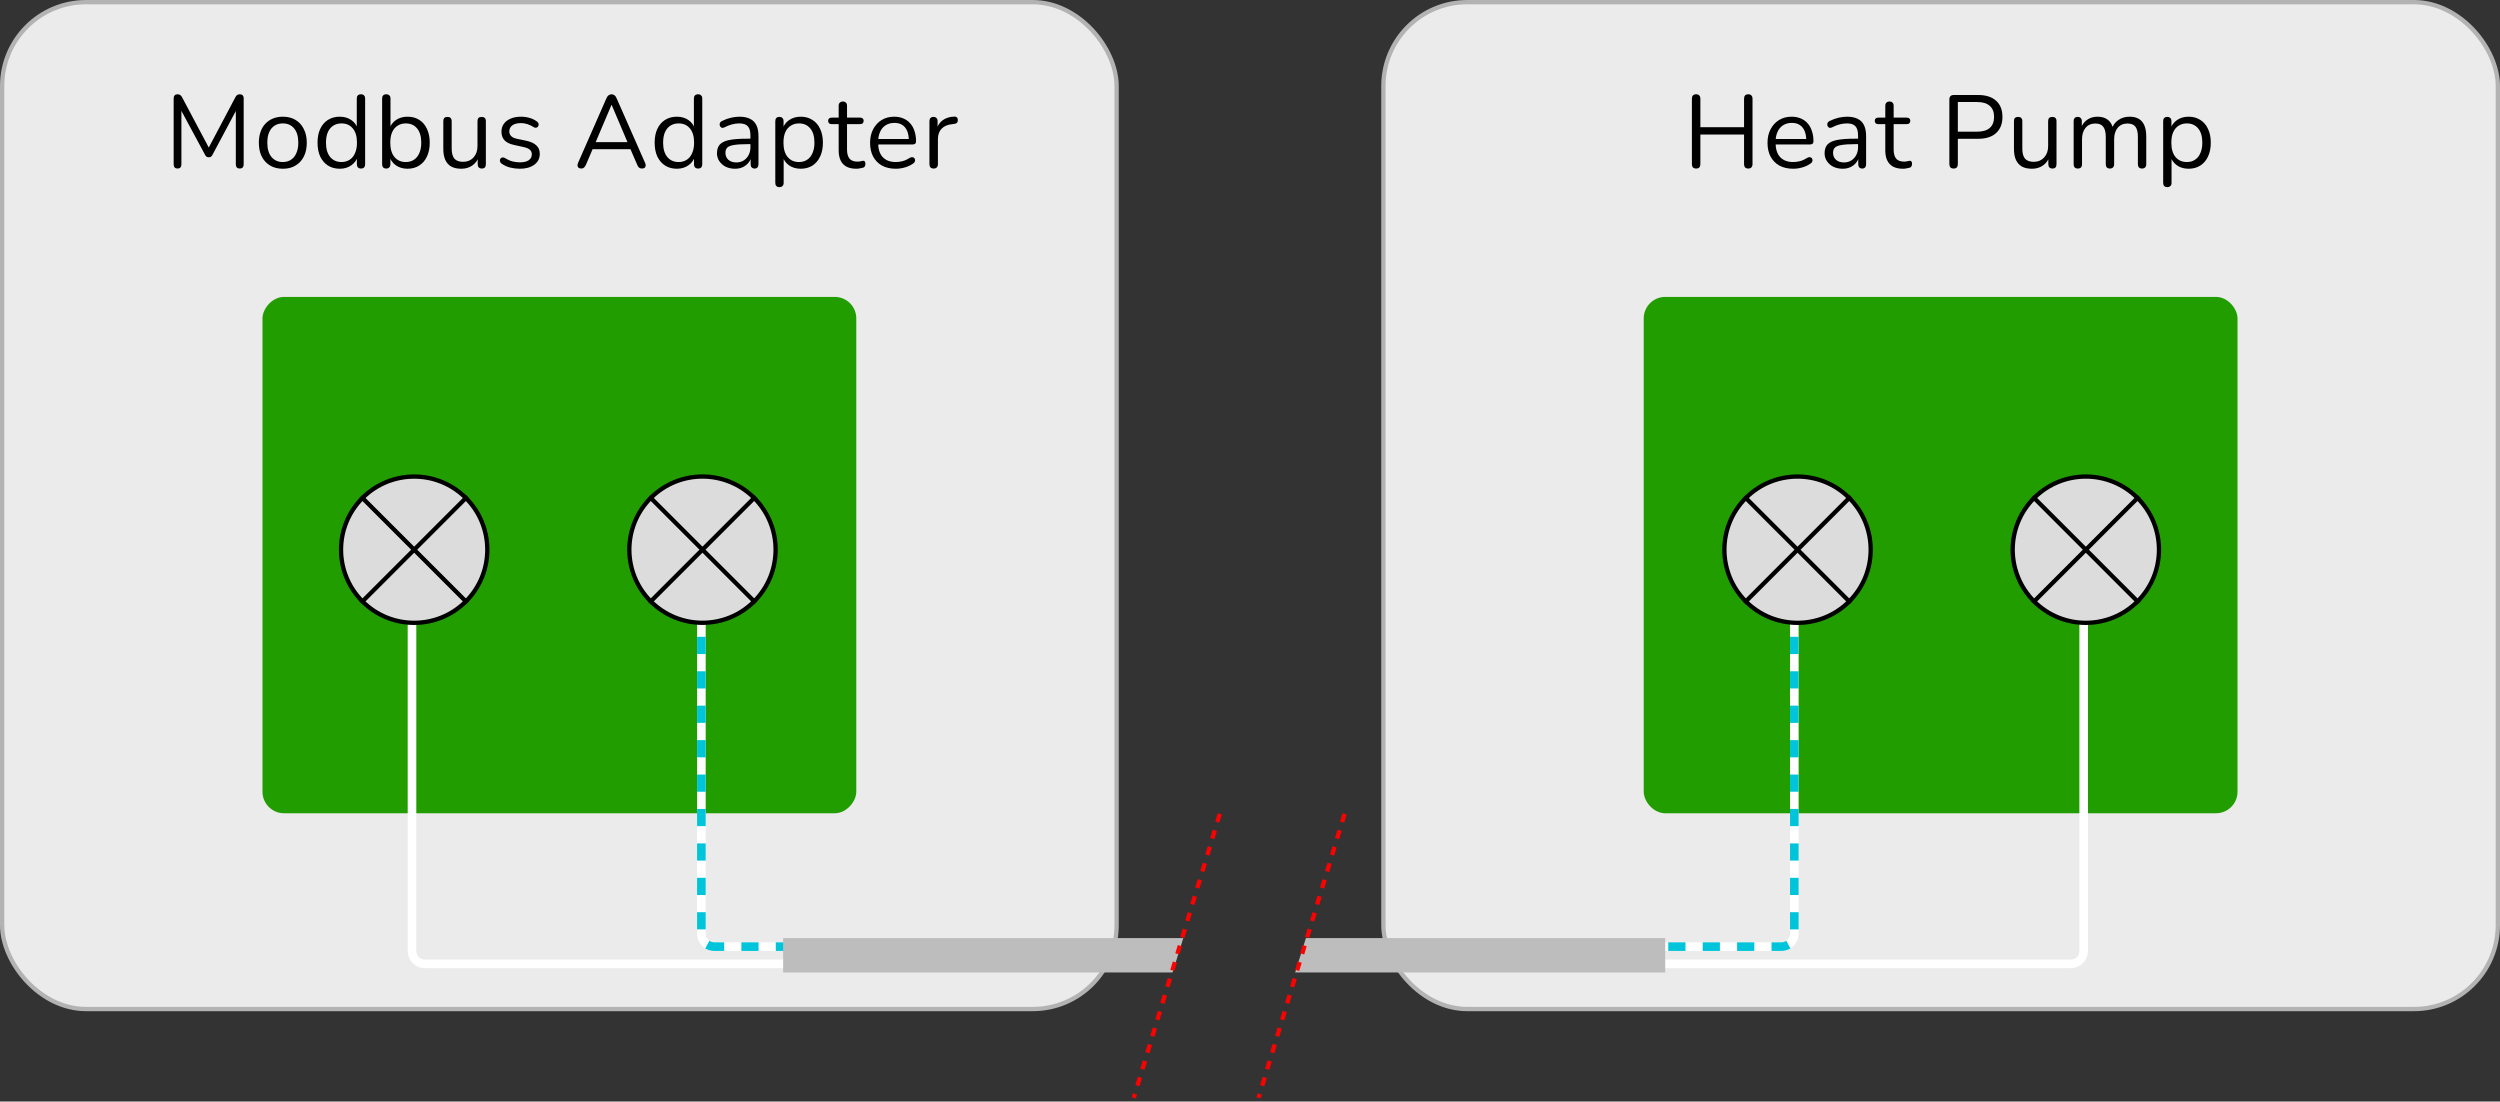 <svg xmlns="http://www.w3.org/2000/svg" width="581" height="256" viewBox="0 0 581 256" fill="none"><rect x="0" y="0" width="581" height="256" fill="#333333" stroke="none"/><rect x="0.5" y="0.5" width="259" height="234" rx="19.5" fill="#EBEBEB" stroke="#B3B3B3"></rect><rect x="321.5" y="0.5" width="259" height="234" rx="19.5" fill="#EBEBEB" stroke="#B3B3B3"></rect><path d="M394.181 39.168C393.861 39.168 393.613 39.08 393.437 38.904C393.277 38.712 393.197 38.456 393.197 38.136V22.944C393.197 22.608 393.277 22.352 393.437 22.176C393.613 22 393.861 21.912 394.181 21.912C394.501 21.912 394.741 22 394.901 22.176C395.077 22.352 395.165 22.608 395.165 22.944V29.568H405.317V22.944C405.317 22.608 405.397 22.352 405.557 22.176C405.733 22 405.981 21.912 406.301 21.912C406.621 21.912 406.861 22 407.021 22.176C407.197 22.352 407.285 22.608 407.285 22.944V38.136C407.285 38.456 407.197 38.712 407.021 38.904C406.861 39.08 406.621 39.168 406.301 39.168C405.981 39.168 405.733 39.08 405.557 38.904C405.397 38.712 405.317 38.456 405.317 38.136V31.272H395.165V38.136C395.165 38.456 395.085 38.712 394.925 38.904C394.765 39.08 394.517 39.168 394.181 39.168ZM416.746 39.216C415.514 39.216 414.45 38.976 413.554 38.496C412.674 38 411.986 37.304 411.49 36.408C411.01 35.512 410.77 34.44 410.77 33.192C410.77 31.976 411.01 30.92 411.49 30.024C411.97 29.112 412.626 28.4 413.458 27.888C414.306 27.376 415.282 27.12 416.386 27.12C417.17 27.12 417.874 27.256 418.498 27.528C419.122 27.784 419.65 28.16 420.082 28.656C420.53 29.152 420.866 29.752 421.09 30.456C421.33 31.16 421.45 31.952 421.45 32.832C421.45 33.088 421.378 33.28 421.234 33.408C421.09 33.52 420.882 33.576 420.61 33.576H412.258V32.304H420.154L419.77 32.616C419.77 31.752 419.642 31.024 419.386 30.432C419.13 29.824 418.754 29.36 418.258 29.04C417.778 28.72 417.17 28.56 416.434 28.56C415.618 28.56 414.922 28.752 414.346 29.136C413.786 29.504 413.362 30.024 413.074 30.696C412.786 31.352 412.642 32.12 412.642 33V33.144C412.642 34.616 412.994 35.736 413.698 36.504C414.418 37.272 415.434 37.656 416.746 37.656C417.29 37.656 417.826 37.584 418.354 37.44C418.898 37.296 419.426 37.056 419.938 36.72C420.162 36.576 420.362 36.512 420.538 36.528C420.73 36.528 420.882 36.584 420.994 36.696C421.106 36.792 421.178 36.92 421.21 37.08C421.258 37.224 421.242 37.384 421.162 37.56C421.098 37.736 420.962 37.888 420.754 38.016C420.226 38.4 419.602 38.696 418.882 38.904C418.162 39.112 417.45 39.216 416.746 39.216ZM428.236 39.216C427.436 39.216 426.716 39.064 426.076 38.76C425.452 38.44 424.956 38.008 424.588 37.464C424.22 36.92 424.036 36.312 424.036 35.64C424.036 34.776 424.252 34.096 424.684 33.6C425.132 33.104 425.86 32.752 426.868 32.544C427.892 32.336 429.284 32.232 431.044 32.232H432.124V33.504H431.068C429.772 33.504 428.748 33.568 427.996 33.696C427.26 33.808 426.74 34.008 426.436 34.296C426.148 34.584 426.004 34.992 426.004 35.52C426.004 36.176 426.228 36.712 426.676 37.128C427.14 37.544 427.764 37.752 428.548 37.752C429.188 37.752 429.748 37.6 430.228 37.296C430.724 36.992 431.108 36.576 431.38 36.048C431.668 35.52 431.812 34.912 431.812 34.224V31.488C431.812 30.496 431.612 29.784 431.212 29.352C430.812 28.904 430.156 28.68 429.244 28.68C428.684 28.68 428.124 28.752 427.564 28.896C427.004 29.04 426.412 29.272 425.788 29.592C425.564 29.704 425.372 29.744 425.212 29.712C425.052 29.664 424.924 29.576 424.828 29.448C424.732 29.32 424.676 29.176 424.66 29.016C424.644 28.84 424.676 28.672 424.756 28.512C424.852 28.352 424.996 28.224 425.188 28.128C425.892 27.776 426.588 27.52 427.276 27.36C427.964 27.2 428.62 27.12 429.244 27.12C430.252 27.12 431.084 27.288 431.74 27.624C432.396 27.944 432.884 28.44 433.204 29.112C433.524 29.768 433.684 30.616 433.684 31.656V38.16C433.684 38.48 433.604 38.728 433.444 38.904C433.3 39.08 433.084 39.168 432.796 39.168C432.492 39.168 432.26 39.08 432.1 38.904C431.94 38.728 431.86 38.48 431.86 38.16V36.288H432.076C431.948 36.896 431.7 37.416 431.332 37.848C430.98 38.28 430.54 38.616 430.012 38.856C429.484 39.096 428.892 39.216 428.236 39.216ZM442.27 39.216C441.358 39.216 440.59 39.056 439.966 38.736C439.358 38.4 438.902 37.92 438.598 37.296C438.294 36.656 438.142 35.88 438.142 34.968V28.848H436.534C436.262 28.848 436.054 28.784 435.91 28.656C435.766 28.512 435.694 28.32 435.694 28.08C435.694 27.84 435.766 27.656 435.91 27.528C436.054 27.4 436.262 27.336 436.534 27.336H438.142V24.576C438.142 24.256 438.23 24.016 438.406 23.856C438.582 23.68 438.822 23.592 439.126 23.592C439.43 23.592 439.662 23.68 439.822 23.856C439.998 24.016 440.086 24.256 440.086 24.576V27.336H443.11C443.382 27.336 443.59 27.4 443.734 27.528C443.878 27.656 443.95 27.84 443.95 28.08C443.95 28.32 443.878 28.512 443.734 28.656C443.59 28.784 443.382 28.848 443.11 28.848H440.086V34.776C440.086 35.688 440.278 36.384 440.662 36.864C441.046 37.328 441.67 37.56 442.534 37.56C442.838 37.56 443.094 37.528 443.302 37.464C443.526 37.4 443.71 37.368 443.854 37.368C443.998 37.352 444.118 37.4 444.214 37.512C444.31 37.624 444.358 37.816 444.358 38.088C444.358 38.28 444.318 38.456 444.238 38.616C444.174 38.776 444.054 38.888 443.878 38.952C443.686 39.016 443.43 39.072 443.11 39.12C442.806 39.184 442.526 39.216 442.27 39.216ZM454.017 39.168C453.697 39.168 453.449 39.08 453.273 38.904C453.113 38.712 453.033 38.456 453.033 38.136V23.088C453.033 22.752 453.121 22.504 453.297 22.344C453.473 22.168 453.721 22.08 454.041 22.08H459.729C461.537 22.08 462.929 22.528 463.905 23.424C464.881 24.304 465.369 25.552 465.369 27.168C465.369 28.768 464.881 30.016 463.905 30.912C462.929 31.808 461.537 32.256 459.729 32.256H455.001V38.136C455.001 38.456 454.921 38.712 454.761 38.904C454.601 39.08 454.353 39.168 454.017 39.168ZM455.001 30.6H459.489C460.785 30.6 461.761 30.312 462.417 29.736C463.089 29.144 463.425 28.288 463.425 27.168C463.425 26.032 463.089 25.176 462.417 24.6C461.761 24.008 460.785 23.712 459.489 23.712H455.001V30.6ZM472.243 39.216C471.299 39.216 470.515 39.048 469.891 38.712C469.283 38.36 468.819 37.84 468.499 37.152C468.195 36.464 468.043 35.608 468.043 34.584V28.152C468.043 27.816 468.123 27.568 468.283 27.408C468.459 27.248 468.699 27.168 469.003 27.168C469.323 27.168 469.563 27.248 469.723 27.408C469.899 27.568 469.987 27.816 469.987 28.152V34.56C469.987 35.584 470.195 36.352 470.611 36.864C471.043 37.36 471.715 37.608 472.627 37.608C473.619 37.608 474.427 37.272 475.051 36.6C475.675 35.928 475.987 35.048 475.987 33.96V28.152C475.987 27.816 476.067 27.568 476.227 27.408C476.403 27.248 476.651 27.168 476.971 27.168C477.275 27.168 477.507 27.248 477.667 27.408C477.843 27.568 477.931 27.816 477.931 28.152V38.16C477.931 38.832 477.619 39.168 476.995 39.168C476.691 39.168 476.451 39.08 476.275 38.904C476.115 38.728 476.035 38.48 476.035 38.16V35.976L476.347 36.312C476.027 37.256 475.499 37.976 474.763 38.472C474.043 38.968 473.203 39.216 472.243 39.216ZM482.877 39.168C482.557 39.168 482.317 39.08 482.157 38.904C481.997 38.728 481.917 38.48 481.917 38.16V28.152C481.917 27.832 481.997 27.592 482.157 27.432C482.317 27.256 482.549 27.168 482.853 27.168C483.157 27.168 483.389 27.256 483.549 27.432C483.725 27.592 483.813 27.832 483.813 28.152V30.264L483.549 29.928C483.853 29.032 484.341 28.344 485.013 27.864C485.701 27.368 486.517 27.12 487.461 27.12C488.453 27.12 489.253 27.36 489.861 27.84C490.485 28.304 490.901 29.032 491.109 30.024H490.749C491.037 29.128 491.549 28.424 492.285 27.912C493.037 27.384 493.909 27.12 494.901 27.12C495.781 27.12 496.501 27.288 497.061 27.624C497.637 27.96 498.069 28.472 498.357 29.16C498.645 29.832 498.789 30.688 498.789 31.728V38.16C498.789 38.48 498.701 38.728 498.525 38.904C498.365 39.08 498.125 39.168 497.805 39.168C497.501 39.168 497.261 39.08 497.085 38.904C496.925 38.728 496.845 38.48 496.845 38.16V31.824C496.845 30.752 496.661 29.968 496.293 29.472C495.925 28.96 495.301 28.704 494.421 28.704C493.461 28.704 492.701 29.04 492.141 29.712C491.597 30.368 491.325 31.264 491.325 32.4V38.16C491.325 38.48 491.237 38.728 491.061 38.904C490.901 39.08 490.661 39.168 490.341 39.168C490.037 39.168 489.797 39.08 489.621 38.904C489.461 38.728 489.381 38.48 489.381 38.16V31.824C489.381 30.752 489.189 29.968 488.805 29.472C488.437 28.96 487.821 28.704 486.957 28.704C485.997 28.704 485.237 29.04 484.677 29.712C484.133 30.368 483.861 31.264 483.861 32.4V38.16C483.861 38.832 483.533 39.168 482.877 39.168ZM503.683 43.488C503.363 43.488 503.123 43.4 502.963 43.224C502.803 43.064 502.723 42.824 502.723 42.504V28.152C502.723 27.832 502.803 27.592 502.963 27.432C503.123 27.256 503.355 27.168 503.659 27.168C503.979 27.168 504.219 27.256 504.379 27.432C504.555 27.592 504.643 27.832 504.643 28.152V30.432L504.379 30.096C504.635 29.184 505.139 28.464 505.891 27.936C506.659 27.392 507.571 27.12 508.627 27.12C509.667 27.12 510.571 27.368 511.339 27.864C512.123 28.344 512.723 29.04 513.139 29.952C513.571 30.848 513.787 31.92 513.787 33.168C513.787 34.4 513.571 35.472 513.139 36.384C512.723 37.28 512.131 37.976 511.363 38.472C510.595 38.968 509.683 39.216 508.627 39.216C507.571 39.216 506.667 38.952 505.915 38.424C505.163 37.88 504.651 37.16 504.379 36.264H504.667V42.504C504.667 42.824 504.579 43.064 504.403 43.224C504.227 43.4 503.987 43.488 503.683 43.488ZM508.219 37.656C508.955 37.656 509.587 37.48 510.115 37.128C510.659 36.776 511.075 36.264 511.363 35.592C511.667 34.92 511.819 34.112 511.819 33.168C511.819 31.712 511.491 30.6 510.835 29.832C510.195 29.064 509.323 28.68 508.219 28.68C507.499 28.68 506.867 28.856 506.323 29.208C505.779 29.544 505.355 30.048 505.051 30.72C504.763 31.376 504.619 32.192 504.619 33.168C504.619 34.608 504.947 35.72 505.603 36.504C506.259 37.272 507.131 37.656 508.219 37.656Z" fill="black"></path><path d="M41.27 39.168C40.982 39.168 40.758 39.088 40.598 38.928C40.438 38.752 40.358 38.512 40.358 38.208V22.872C40.358 22.552 40.438 22.312 40.598 22.152C40.758 21.992 40.982 21.912 41.27 21.912C41.526 21.912 41.726 21.968 41.87 22.08C42.03 22.176 42.174 22.344 42.302 22.584L48.878 34.968H48.158L54.71 22.584C54.838 22.344 54.974 22.176 55.118 22.08C55.262 21.968 55.47 21.912 55.742 21.912C56.014 21.912 56.23 21.992 56.39 22.152C56.55 22.312 56.63 22.552 56.63 22.872V38.208C56.63 38.512 56.55 38.752 56.39 38.928C56.246 39.088 56.022 39.168 55.718 39.168C55.43 39.168 55.206 39.088 55.046 38.928C54.886 38.752 54.806 38.512 54.806 38.208V24.72H55.382L49.382 35.976C49.27 36.184 49.15 36.336 49.022 36.432C48.91 36.512 48.742 36.552 48.518 36.552C48.294 36.552 48.118 36.504 47.99 36.408C47.862 36.312 47.75 36.168 47.654 35.976L41.582 24.696H42.158V38.208C42.158 38.512 42.078 38.752 41.918 38.928C41.774 39.088 41.558 39.168 41.27 39.168ZM65.725 39.216C64.589 39.216 63.605 38.968 62.773 38.472C61.941 37.976 61.293 37.28 60.829 36.384C60.381 35.472 60.157 34.4 60.157 33.168C60.157 32.24 60.285 31.408 60.541 30.672C60.797 29.92 61.173 29.28 61.669 28.752C62.165 28.224 62.749 27.824 63.421 27.552C64.109 27.264 64.877 27.12 65.725 27.12C66.861 27.12 67.845 27.368 68.677 27.864C69.509 28.36 70.149 29.064 70.597 29.976C71.061 30.872 71.293 31.936 71.293 33.168C71.293 34.096 71.165 34.928 70.909 35.664C70.653 36.4 70.277 37.04 69.781 37.584C69.285 38.112 68.693 38.52 68.005 38.808C67.333 39.08 66.573 39.216 65.725 39.216ZM65.725 37.656C66.445 37.656 67.077 37.48 67.621 37.128C68.165 36.776 68.581 36.264 68.869 35.592C69.173 34.92 69.325 34.112 69.325 33.168C69.325 31.712 68.997 30.6 68.341 29.832C67.701 29.064 66.829 28.68 65.725 28.68C64.989 28.68 64.349 28.856 63.805 29.208C63.277 29.544 62.861 30.048 62.557 30.72C62.269 31.376 62.125 32.192 62.125 33.168C62.125 34.608 62.453 35.72 63.109 36.504C63.765 37.272 64.637 37.656 65.725 37.656ZM78.953 39.216C77.913 39.216 77.001 38.968 76.217 38.472C75.449 37.976 74.849 37.28 74.417 36.384C74.001 35.472 73.793 34.4 73.793 33.168C73.793 31.92 74.001 30.848 74.417 29.952C74.849 29.04 75.449 28.344 76.217 27.864C77.001 27.368 77.913 27.12 78.953 27.12C80.009 27.12 80.913 27.384 81.665 27.912C82.417 28.44 82.921 29.152 83.177 30.048H82.913V22.896C82.913 22.576 82.993 22.336 83.153 22.176C83.329 22 83.577 21.912 83.897 21.912C84.201 21.912 84.433 22 84.593 22.176C84.769 22.336 84.857 22.576 84.857 22.896V38.16C84.857 38.48 84.777 38.728 84.617 38.904C84.457 39.08 84.217 39.168 83.897 39.168C83.593 39.168 83.353 39.08 83.177 38.904C83.017 38.728 82.937 38.48 82.937 38.16V35.88L83.201 36.216C82.945 37.128 82.433 37.856 81.665 38.4C80.913 38.944 80.009 39.216 78.953 39.216ZM79.361 37.656C80.081 37.656 80.713 37.48 81.257 37.128C81.801 36.776 82.217 36.264 82.505 35.592C82.809 34.92 82.961 34.112 82.961 33.168C82.961 31.712 82.633 30.6 81.977 29.832C81.337 29.064 80.465 28.68 79.361 28.68C78.625 28.68 77.985 28.856 77.441 29.208C76.913 29.544 76.497 30.048 76.193 30.72C75.905 31.376 75.761 32.192 75.761 33.168C75.761 34.608 76.089 35.72 76.745 36.504C77.401 37.272 78.273 37.656 79.361 37.656ZM94.709 39.216C93.653 39.216 92.741 38.944 91.973 38.4C91.221 37.856 90.717 37.128 90.461 36.216L90.725 35.952V38.16C90.725 38.48 90.637 38.728 90.461 38.904C90.301 39.08 90.069 39.168 89.765 39.168C89.445 39.168 89.205 39.08 89.045 38.904C88.885 38.728 88.805 38.48 88.805 38.16V22.896C88.805 22.576 88.885 22.336 89.045 22.176C89.205 22 89.445 21.912 89.765 21.912C90.069 21.912 90.309 22 90.485 22.176C90.661 22.336 90.749 22.576 90.749 22.896V30.048H90.461C90.733 29.152 91.245 28.44 91.997 27.912C92.749 27.384 93.653 27.12 94.709 27.12C95.765 27.12 96.677 27.368 97.445 27.864C98.213 28.344 98.805 29.04 99.221 29.952C99.653 30.848 99.869 31.92 99.869 33.168C99.869 34.4 99.653 35.472 99.221 36.384C98.805 37.28 98.205 37.976 97.421 38.472C96.653 38.968 95.749 39.216 94.709 39.216ZM94.301 37.656C95.037 37.656 95.669 37.48 96.197 37.128C96.741 36.776 97.157 36.264 97.445 35.592C97.749 34.92 97.901 34.112 97.901 33.168C97.901 31.712 97.573 30.6 96.917 29.832C96.277 29.064 95.405 28.68 94.301 28.68C93.581 28.68 92.949 28.856 92.405 29.208C91.861 29.544 91.437 30.048 91.133 30.72C90.845 31.376 90.701 32.192 90.701 33.168C90.701 34.608 91.029 35.72 91.685 36.504C92.341 37.272 93.213 37.656 94.301 37.656ZM107.225 39.216C106.281 39.216 105.497 39.048 104.873 38.712C104.265 38.36 103.801 37.84 103.481 37.152C103.177 36.464 103.025 35.608 103.025 34.584V28.152C103.025 27.816 103.105 27.568 103.265 27.408C103.441 27.248 103.681 27.168 103.985 27.168C104.305 27.168 104.545 27.248 104.705 27.408C104.881 27.568 104.969 27.816 104.969 28.152V34.56C104.969 35.584 105.177 36.352 105.593 36.864C106.025 37.36 106.697 37.608 107.609 37.608C108.601 37.608 109.409 37.272 110.033 36.6C110.657 35.928 110.969 35.048 110.969 33.96V28.152C110.969 27.816 111.049 27.568 111.209 27.408C111.385 27.248 111.633 27.168 111.953 27.168C112.257 27.168 112.489 27.248 112.649 27.408C112.825 27.568 112.913 27.816 112.913 28.152V38.16C112.913 38.832 112.601 39.168 111.977 39.168C111.673 39.168 111.433 39.08 111.257 38.904C111.097 38.728 111.017 38.48 111.017 38.16V35.976L111.329 36.312C111.009 37.256 110.481 37.976 109.745 38.472C109.025 38.968 108.185 39.216 107.225 39.216ZM120.787 39.216C120.067 39.216 119.339 39.128 118.603 38.952C117.883 38.776 117.211 38.472 116.587 38.04C116.427 37.928 116.315 37.8 116.251 37.656C116.187 37.496 116.163 37.344 116.179 37.2C116.211 37.04 116.275 36.904 116.371 36.792C116.483 36.68 116.611 36.616 116.755 36.6C116.915 36.568 117.091 36.6 117.283 36.696C117.907 37.08 118.507 37.352 119.083 37.512C119.675 37.656 120.259 37.728 120.835 37.728C121.747 37.728 122.435 37.56 122.899 37.224C123.363 36.888 123.595 36.432 123.595 35.856C123.595 35.408 123.443 35.056 123.139 34.8C122.835 34.528 122.355 34.32 121.699 34.176L119.515 33.696C118.507 33.488 117.755 33.128 117.259 32.616C116.779 32.104 116.539 31.44 116.539 30.624C116.539 29.904 116.723 29.288 117.091 28.776C117.475 28.248 118.011 27.84 118.699 27.552C119.387 27.264 120.187 27.12 121.099 27.12C121.803 27.12 122.467 27.216 123.091 27.408C123.731 27.584 124.307 27.872 124.819 28.272C124.979 28.384 125.083 28.52 125.131 28.68C125.195 28.824 125.203 28.976 125.155 29.136C125.123 29.28 125.051 29.408 124.939 29.52C124.827 29.616 124.691 29.672 124.531 29.688C124.371 29.704 124.203 29.656 124.027 29.544C123.547 29.224 123.059 28.992 122.563 28.848C122.067 28.688 121.579 28.608 121.099 28.608C120.203 28.608 119.523 28.784 119.059 29.136C118.595 29.488 118.363 29.952 118.363 30.528C118.363 30.976 118.507 31.344 118.795 31.632C119.083 31.92 119.531 32.128 120.139 32.256L122.323 32.712C123.363 32.936 124.139 33.296 124.651 33.792C125.179 34.272 125.443 34.928 125.443 35.76C125.443 36.816 125.019 37.656 124.171 38.28C123.323 38.904 122.195 39.216 120.787 39.216ZM135.097 39.168C134.841 39.168 134.633 39.112 134.473 39C134.329 38.872 134.241 38.712 134.209 38.52C134.193 38.312 134.241 38.08 134.353 37.824L140.953 22.8C141.097 22.48 141.265 22.256 141.457 22.128C141.665 21.984 141.889 21.912 142.129 21.912C142.369 21.912 142.585 21.984 142.777 22.128C142.985 22.256 143.153 22.48 143.281 22.8L149.905 37.824C150.033 38.08 150.081 38.312 150.049 38.52C150.033 38.728 149.953 38.888 149.809 39C149.665 39.112 149.465 39.168 149.209 39.168C148.921 39.168 148.689 39.096 148.513 38.952C148.337 38.792 148.193 38.568 148.081 38.28L146.305 34.176L147.265 34.68H136.945L137.929 34.176L136.177 38.28C136.033 38.584 135.881 38.808 135.721 38.952C135.561 39.096 135.353 39.168 135.097 39.168ZM142.105 24.384L138.241 33.48L137.665 33.024H146.545L146.017 33.48L142.153 24.384H142.105ZM157.3 39.216C156.26 39.216 155.348 38.968 154.564 38.472C153.796 37.976 153.196 37.28 152.764 36.384C152.348 35.472 152.14 34.4 152.14 33.168C152.14 31.92 152.348 30.848 152.764 29.952C153.196 29.04 153.796 28.344 154.564 27.864C155.348 27.368 156.26 27.12 157.3 27.12C158.356 27.12 159.26 27.384 160.012 27.912C160.764 28.44 161.268 29.152 161.524 30.048H161.26V22.896C161.26 22.576 161.34 22.336 161.5 22.176C161.676 22 161.924 21.912 162.244 21.912C162.548 21.912 162.78 22 162.94 22.176C163.116 22.336 163.204 22.576 163.204 22.896V38.16C163.204 38.48 163.124 38.728 162.964 38.904C162.804 39.08 162.564 39.168 162.244 39.168C161.94 39.168 161.7 39.08 161.524 38.904C161.364 38.728 161.284 38.48 161.284 38.16V35.88L161.548 36.216C161.292 37.128 160.78 37.856 160.012 38.4C159.26 38.944 158.356 39.216 157.3 39.216ZM157.708 37.656C158.428 37.656 159.06 37.48 159.604 37.128C160.148 36.776 160.564 36.264 160.852 35.592C161.156 34.92 161.308 34.112 161.308 33.168C161.308 31.712 160.98 30.6 160.324 29.832C159.684 29.064 158.812 28.68 157.708 28.68C156.972 28.68 156.332 28.856 155.788 29.208C155.26 29.544 154.844 30.048 154.54 30.72C154.252 31.376 154.108 32.192 154.108 33.168C154.108 34.608 154.436 35.72 155.092 36.504C155.748 37.272 156.62 37.656 157.708 37.656ZM170.824 39.216C170.024 39.216 169.304 39.064 168.664 38.76C168.04 38.44 167.544 38.008 167.176 37.464C166.808 36.92 166.624 36.312 166.624 35.64C166.624 34.776 166.84 34.096 167.272 33.6C167.72 33.104 168.448 32.752 169.456 32.544C170.48 32.336 171.872 32.232 173.632 32.232H174.712V33.504H173.656C172.36 33.504 171.336 33.568 170.584 33.696C169.848 33.808 169.328 34.008 169.024 34.296C168.736 34.584 168.592 34.992 168.592 35.52C168.592 36.176 168.816 36.712 169.264 37.128C169.728 37.544 170.352 37.752 171.136 37.752C171.776 37.752 172.336 37.6 172.816 37.296C173.312 36.992 173.696 36.576 173.968 36.048C174.256 35.52 174.4 34.912 174.4 34.224V31.488C174.4 30.496 174.2 29.784 173.8 29.352C173.4 28.904 172.744 28.68 171.832 28.68C171.272 28.68 170.712 28.752 170.152 28.896C169.592 29.04 169 29.272 168.376 29.592C168.152 29.704 167.96 29.744 167.8 29.712C167.64 29.664 167.512 29.576 167.416 29.448C167.32 29.32 167.264 29.176 167.248 29.016C167.232 28.84 167.264 28.672 167.344 28.512C167.44 28.352 167.584 28.224 167.776 28.128C168.48 27.776 169.176 27.52 169.864 27.36C170.552 27.2 171.208 27.12 171.832 27.12C172.84 27.12 173.672 27.288 174.328 27.624C174.984 27.944 175.472 28.44 175.792 29.112C176.112 29.768 176.272 30.616 176.272 31.656V38.16C176.272 38.48 176.192 38.728 176.032 38.904C175.888 39.08 175.672 39.168 175.384 39.168C175.08 39.168 174.848 39.08 174.688 38.904C174.528 38.728 174.448 38.48 174.448 38.16V36.288H174.664C174.536 36.896 174.288 37.416 173.92 37.848C173.568 38.28 173.128 38.616 172.6 38.856C172.072 39.096 171.48 39.216 170.824 39.216ZM181.139 43.488C180.819 43.488 180.579 43.4 180.419 43.224C180.259 43.064 180.179 42.824 180.179 42.504V28.152C180.179 27.832 180.259 27.592 180.419 27.432C180.579 27.256 180.811 27.168 181.115 27.168C181.435 27.168 181.675 27.256 181.835 27.432C182.011 27.592 182.099 27.832 182.099 28.152V30.432L181.835 30.096C182.091 29.184 182.595 28.464 183.347 27.936C184.115 27.392 185.027 27.12 186.083 27.12C187.123 27.12 188.027 27.368 188.795 27.864C189.579 28.344 190.179 29.04 190.595 29.952C191.027 30.848 191.243 31.92 191.243 33.168C191.243 34.4 191.027 35.472 190.595 36.384C190.179 37.28 189.587 37.976 188.819 38.472C188.051 38.968 187.139 39.216 186.083 39.216C185.027 39.216 184.123 38.952 183.371 38.424C182.619 37.88 182.107 37.16 181.835 36.264H182.123V42.504C182.123 42.824 182.035 43.064 181.859 43.224C181.683 43.4 181.443 43.488 181.139 43.488ZM185.675 37.656C186.411 37.656 187.043 37.48 187.571 37.128C188.115 36.776 188.531 36.264 188.819 35.592C189.123 34.92 189.275 34.112 189.275 33.168C189.275 31.712 188.947 30.6 188.291 29.832C187.651 29.064 186.779 28.68 185.675 28.68C184.955 28.68 184.323 28.856 183.779 29.208C183.235 29.544 182.811 30.048 182.507 30.72C182.219 31.376 182.075 32.192 182.075 33.168C182.075 34.608 182.403 35.72 183.059 36.504C183.715 37.272 184.587 37.656 185.675 37.656ZM199.034 39.216C198.122 39.216 197.354 39.056 196.73 38.736C196.122 38.4 195.666 37.92 195.362 37.296C195.058 36.656 194.906 35.88 194.906 34.968V28.848H193.298C193.026 28.848 192.818 28.784 192.674 28.656C192.53 28.512 192.458 28.32 192.458 28.08C192.458 27.84 192.53 27.656 192.674 27.528C192.818 27.4 193.026 27.336 193.298 27.336H194.906V24.576C194.906 24.256 194.994 24.016 195.17 23.856C195.346 23.68 195.586 23.592 195.89 23.592C196.194 23.592 196.426 23.68 196.586 23.856C196.762 24.016 196.85 24.256 196.85 24.576V27.336H199.874C200.146 27.336 200.354 27.4 200.498 27.528C200.642 27.656 200.714 27.84 200.714 28.08C200.714 28.32 200.642 28.512 200.498 28.656C200.354 28.784 200.146 28.848 199.874 28.848H196.85V34.776C196.85 35.688 197.042 36.384 197.426 36.864C197.81 37.328 198.434 37.56 199.298 37.56C199.602 37.56 199.858 37.528 200.066 37.464C200.29 37.4 200.474 37.368 200.618 37.368C200.762 37.352 200.882 37.4 200.978 37.512C201.074 37.624 201.122 37.816 201.122 38.088C201.122 38.28 201.082 38.456 201.002 38.616C200.938 38.776 200.818 38.888 200.642 38.952C200.45 39.016 200.194 39.072 199.874 39.12C199.57 39.184 199.29 39.216 199.034 39.216ZM208.183 39.216C206.951 39.216 205.887 38.976 204.991 38.496C204.111 38 203.423 37.304 202.927 36.408C202.447 35.512 202.207 34.44 202.207 33.192C202.207 31.976 202.447 30.92 202.927 30.024C203.407 29.112 204.063 28.4 204.895 27.888C205.743 27.376 206.719 27.12 207.823 27.12C208.607 27.12 209.311 27.256 209.935 27.528C210.559 27.784 211.087 28.16 211.519 28.656C211.967 29.152 212.303 29.752 212.527 30.456C212.767 31.16 212.887 31.952 212.887 32.832C212.887 33.088 212.815 33.28 212.671 33.408C212.527 33.52 212.319 33.576 212.047 33.576H203.695V32.304H211.591L211.207 32.616C211.207 31.752 211.079 31.024 210.823 30.432C210.567 29.824 210.191 29.36 209.695 29.04C209.215 28.72 208.607 28.56 207.871 28.56C207.055 28.56 206.359 28.752 205.783 29.136C205.223 29.504 204.799 30.024 204.511 30.696C204.223 31.352 204.079 32.12 204.079 33V33.144C204.079 34.616 204.431 35.736 205.135 36.504C205.855 37.272 206.871 37.656 208.183 37.656C208.727 37.656 209.263 37.584 209.791 37.44C210.335 37.296 210.863 37.056 211.375 36.72C211.599 36.576 211.799 36.512 211.975 36.528C212.167 36.528 212.319 36.584 212.431 36.696C212.543 36.792 212.615 36.92 212.647 37.08C212.695 37.224 212.679 37.384 212.599 37.56C212.535 37.736 212.399 37.888 212.191 38.016C211.663 38.4 211.039 38.696 210.319 38.904C209.599 39.112 208.887 39.216 208.183 39.216ZM216.985 39.168C216.665 39.168 216.417 39.08 216.241 38.904C216.081 38.728 216.001 38.48 216.001 38.16V28.152C216.001 27.832 216.081 27.592 216.241 27.432C216.401 27.256 216.633 27.168 216.937 27.168C217.241 27.168 217.473 27.256 217.633 27.432C217.809 27.592 217.897 27.832 217.897 28.152V30.096H217.657C217.913 29.152 218.401 28.424 219.121 27.912C219.841 27.4 220.729 27.128 221.785 27.096C222.025 27.08 222.217 27.136 222.361 27.264C222.505 27.376 222.585 27.576 222.601 27.864C222.617 28.136 222.553 28.352 222.409 28.512C222.265 28.672 222.041 28.768 221.737 28.8L221.353 28.848C220.265 28.944 219.425 29.296 218.833 29.904C218.257 30.496 217.969 31.312 217.969 32.352V38.16C217.969 38.48 217.881 38.728 217.705 38.904C217.545 39.08 217.305 39.168 216.985 39.168Z" fill="black"></path><rect x="382" y="69" width="138" height="120" rx="5" fill="#229D00"></rect><rect width="138" height="120" rx="5" transform="matrix(-1 0 0 1 199 69)" fill="#229D00"></rect><path d="M417 137L417 217C417 218.657 415.657 220 414 220L324 220" stroke="white" stroke-width="2"></path><path d="M417 132L417 217C417 218.657 415.657 220 414 220L324 220" stroke="#00C4DA" stroke-width="2" stroke-dasharray="4 4"></path><path d="M374.25 224L481.25 224C482.907 224 484.25 222.657 484.25 221L484.25 137" stroke="white" stroke-width="2"></path><path d="M163 137L163 217C163 218.657 164.343 220 166 220L241 220" stroke="white" stroke-width="2"></path><path d="M163 132L163 217C163 218.657 164.343 220 166 220L241 220" stroke="#00C4DA" stroke-width="2" stroke-dasharray="4 4"></path><path d="M190.75 224L98.75 224C97.093 224 95.75 222.657 95.75 221L95.75 137" stroke="white" stroke-width="2"></path><path d="M182 218H275L272.5 226H182V218Z" fill="#BDBDBD"></path><path d="M303.5 218H387V226H301L303.5 218Z" fill="#BDBDBD"></path><circle cx="417.749" cy="127.75" r="17" transform="rotate(-45 417.749 127.75)" fill="#DCDCDC" stroke="black"></circle><line x1="405.375" y1="115.381" x2="430.124" y2="140.13" stroke="black"></line><line x1="405.375" y1="140.123" x2="430.124" y2="115.374" stroke="black"></line><circle cx="484.749" cy="127.75" r="17" transform="rotate(-45 484.749 127.75)" fill="#DCDCDC" stroke="black"></circle><line x1="472.375" y1="115.381" x2="497.124" y2="140.13" stroke="black"></line><line x1="472.375" y1="140.123" x2="497.124" y2="115.374" stroke="black"></line><circle cx="17.5" cy="17.5" r="17" transform="matrix(-0.707 -0.707 -0.707 0.707 188 127.742)" fill="#DCDCDC" stroke="black"></circle><line y1="-0.5" x2="35" y2="-0.5" transform="matrix(-0.707 0.707 0.707 0.707 175.979 115.727)" stroke="black"></line><line y1="-0.5" x2="35" y2="-0.5" transform="matrix(-0.707 -0.707 -0.707 0.707 175.271 140.469)" stroke="black"></line><circle cx="17.5" cy="17.5" r="17" transform="matrix(-0.707 -0.707 -0.707 0.707 121 127.75)" fill="#DCDCDC" stroke="black"></circle><line y1="-0.5" x2="35" y2="-0.5" transform="matrix(-0.707 0.707 0.707 0.707 108.979 115.734)" stroke="black"></line><line y1="-0.5" x2="35" y2="-0.5" transform="matrix(-0.707 -0.707 -0.707 0.707 108.271 140.477)" stroke="black"></line><line x1="283.479" y1="189.145" x2="263.479" y2="255.145" stroke="#FF0000" stroke-dasharray="2 2"></line><line x1="312.479" y1="189.145" x2="292.479" y2="255.145" stroke="#FF0000" stroke-dasharray="2 2"></line></svg>